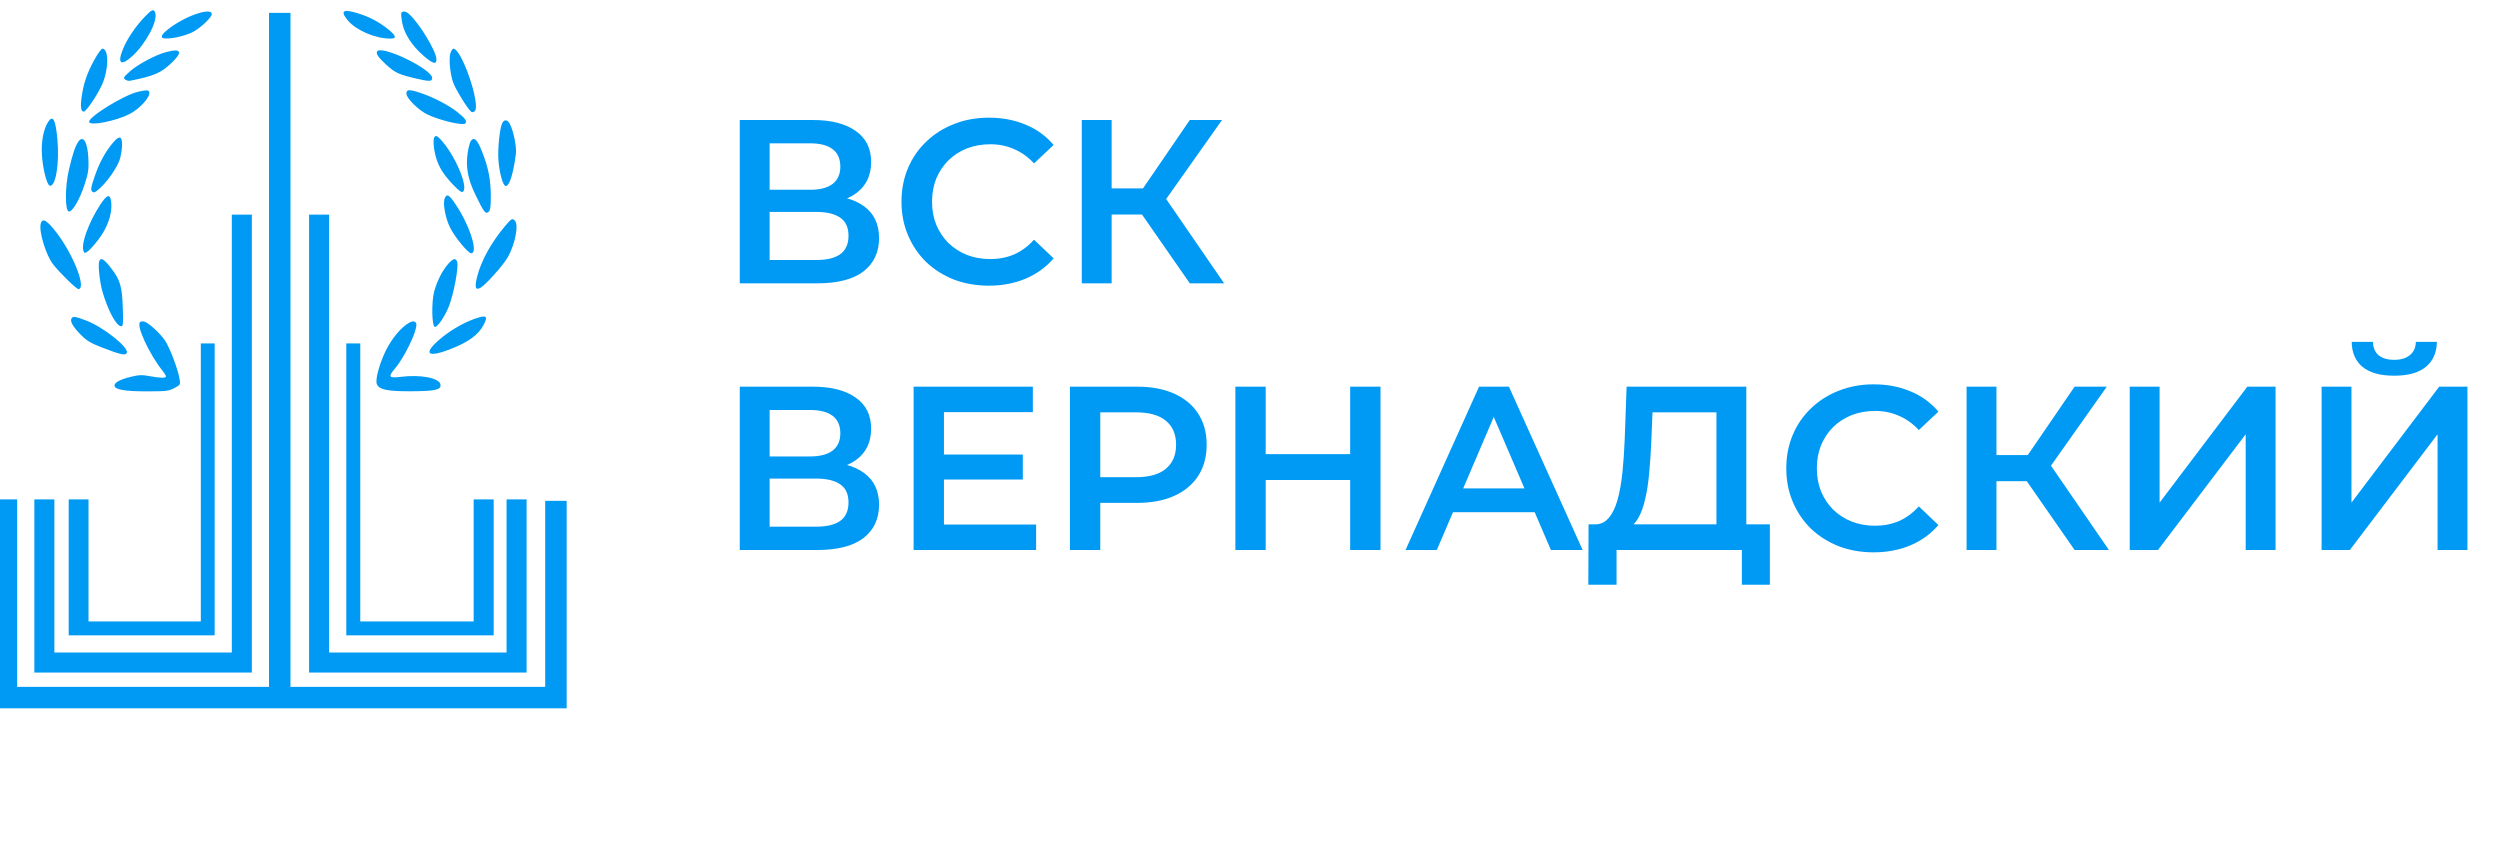<svg width="150" height="51" viewBox="0 0 150 51" fill="none" xmlns="http://www.w3.org/2000/svg">
<path d="M44.386 17V7.2H48.768C49.869 7.2 50.728 7.419 51.344 7.858C51.96 8.287 52.268 8.908 52.268 9.72C52.268 10.523 51.974 11.143 51.386 11.582C50.798 12.011 50.023 12.226 49.062 12.226L49.314 11.722C50.406 11.722 51.251 11.941 51.848 12.38C52.445 12.819 52.744 13.453 52.744 14.284C52.744 15.133 52.431 15.801 51.806 16.286C51.181 16.762 50.257 17 49.034 17H44.386ZM46.178 15.6H48.978C49.613 15.6 50.093 15.483 50.42 15.25C50.747 15.007 50.91 14.639 50.91 14.144C50.91 13.649 50.747 13.29 50.42 13.066C50.093 12.833 49.613 12.716 48.978 12.716H46.178V15.6ZM46.178 11.386H48.614C49.202 11.386 49.65 11.269 49.958 11.036C50.266 10.793 50.42 10.448 50.42 10C50.42 9.533 50.266 9.183 49.958 8.95C49.65 8.717 49.202 8.6 48.614 8.6H46.178V11.386ZM59.325 17.14C58.579 17.14 57.883 17.019 57.239 16.776C56.605 16.524 56.049 16.174 55.573 15.726C55.107 15.269 54.743 14.732 54.481 14.116C54.22 13.5 54.089 12.828 54.089 12.1C54.089 11.372 54.22 10.7 54.481 10.084C54.743 9.468 55.111 8.936 55.587 8.488C56.063 8.031 56.619 7.681 57.253 7.438C57.888 7.186 58.583 7.06 59.339 7.06C60.142 7.06 60.875 7.2 61.537 7.48C62.2 7.751 62.76 8.157 63.217 8.698L62.041 9.804C61.687 9.421 61.29 9.137 60.851 8.95C60.413 8.754 59.937 8.656 59.423 8.656C58.91 8.656 58.439 8.74 58.009 8.908C57.589 9.076 57.221 9.314 56.903 9.622C56.595 9.93 56.353 10.294 56.175 10.714C56.007 11.134 55.923 11.596 55.923 12.1C55.923 12.604 56.007 13.066 56.175 13.486C56.353 13.906 56.595 14.27 56.903 14.578C57.221 14.886 57.589 15.124 58.009 15.292C58.439 15.46 58.91 15.544 59.423 15.544C59.937 15.544 60.413 15.451 60.851 15.264C61.29 15.068 61.687 14.774 62.041 14.382L63.217 15.502C62.76 16.034 62.2 16.44 61.537 16.72C60.875 17 60.137 17.14 59.325 17.14ZM71.389 17L68.071 12.226L69.541 11.316L73.447 17H71.389ZM64.907 17V7.2H66.699V17H64.907ZM66.153 12.87V11.302H69.457V12.87H66.153ZM69.709 12.31L68.043 12.086L71.389 7.2H73.321L69.709 12.31ZM44.386 33V23.2H48.768C49.869 23.2 50.728 23.419 51.344 23.858C51.96 24.287 52.268 24.908 52.268 25.72C52.268 26.523 51.974 27.143 51.386 27.582C50.798 28.011 50.023 28.226 49.062 28.226L49.314 27.722C50.406 27.722 51.251 27.941 51.848 28.38C52.445 28.819 52.744 29.453 52.744 30.284C52.744 31.133 52.431 31.801 51.806 32.286C51.181 32.762 50.257 33 49.034 33H44.386ZM46.178 31.6H48.978C49.613 31.6 50.093 31.483 50.42 31.25C50.747 31.007 50.91 30.639 50.91 30.144C50.91 29.649 50.747 29.29 50.42 29.066C50.093 28.833 49.613 28.716 48.978 28.716H46.178V31.6ZM46.178 27.386H48.614C49.202 27.386 49.65 27.269 49.958 27.036C50.266 26.793 50.42 26.448 50.42 26C50.42 25.533 50.266 25.183 49.958 24.95C49.65 24.717 49.202 24.6 48.614 24.6H46.178V27.386ZM56.497 27.274H61.369V28.772H56.497V27.274ZM56.637 31.474H62.167V33H54.817V23.2H61.971V24.726H56.637V31.474ZM64.196 33V23.2H68.228C69.096 23.2 69.838 23.34 70.454 23.62C71.08 23.9 71.56 24.301 71.896 24.824C72.232 25.347 72.4 25.967 72.4 26.686C72.4 27.405 72.232 28.025 71.896 28.548C71.56 29.071 71.08 29.472 70.454 29.752C69.838 30.032 69.096 30.172 68.228 30.172H65.204L66.016 29.318V33H64.196ZM66.016 29.514L65.204 28.632H68.144C68.947 28.632 69.549 28.464 69.95 28.128C70.361 27.783 70.566 27.302 70.566 26.686C70.566 26.061 70.361 25.58 69.95 25.244C69.549 24.908 68.947 24.74 68.144 24.74H65.204L66.016 23.844V29.514ZM81.01 23.2H82.83V33H81.01V23.2ZM75.942 33H74.122V23.2H75.942V33ZM81.15 28.8H75.788V27.246H81.15V28.8ZM84.333 33L88.743 23.2H90.535L94.959 33H93.055L89.261 24.166H89.989L86.209 33H84.333ZM86.363 30.732L86.853 29.304H92.145L92.635 30.732H86.363ZM102.986 32.16V24.74H99.15L99.079 26.476C99.052 27.129 99.01 27.75 98.954 28.338C98.907 28.917 98.828 29.444 98.716 29.92C98.613 30.396 98.468 30.793 98.281 31.11C98.095 31.427 97.866 31.637 97.596 31.74L95.635 31.46C95.99 31.479 96.279 31.357 96.504 31.096C96.737 30.835 96.919 30.471 97.049 30.004C97.18 29.537 97.278 28.991 97.344 28.366C97.409 27.731 97.456 27.045 97.484 26.308L97.596 23.2H104.778V32.16H102.986ZM95.299 35.086L95.314 31.46H106.192V35.086H104.512V33H96.993V35.086H95.299ZM112.413 33.14C111.667 33.14 110.971 33.019 110.327 32.776C109.693 32.524 109.137 32.174 108.661 31.726C108.195 31.269 107.831 30.732 107.569 30.116C107.308 29.5 107.177 28.828 107.177 28.1C107.177 27.372 107.308 26.7 107.569 26.084C107.831 25.468 108.199 24.936 108.675 24.488C109.151 24.031 109.707 23.681 110.341 23.438C110.976 23.186 111.671 23.06 112.427 23.06C113.23 23.06 113.963 23.2 114.625 23.48C115.288 23.751 115.848 24.157 116.305 24.698L115.129 25.804C114.775 25.421 114.378 25.137 113.939 24.95C113.501 24.754 113.025 24.656 112.511 24.656C111.998 24.656 111.527 24.74 111.097 24.908C110.677 25.076 110.309 25.314 109.991 25.622C109.683 25.93 109.441 26.294 109.263 26.714C109.095 27.134 109.011 27.596 109.011 28.1C109.011 28.604 109.095 29.066 109.263 29.486C109.441 29.906 109.683 30.27 109.991 30.578C110.309 30.886 110.677 31.124 111.097 31.292C111.527 31.46 111.998 31.544 112.511 31.544C113.025 31.544 113.501 31.451 113.939 31.264C114.378 31.068 114.775 30.774 115.129 30.382L116.305 31.502C115.848 32.034 115.288 32.44 114.625 32.72C113.963 33 113.225 33.14 112.413 33.14ZM124.477 33L121.159 28.226L122.629 27.316L126.535 33H124.477ZM117.995 33V23.2H119.787V33H117.995ZM119.241 28.87V27.302H122.545V28.87H119.241ZM122.797 28.31L121.131 28.086L124.477 23.2H126.409L122.797 28.31ZM127.784 33V23.2H129.576V30.158L134.84 23.2H136.534V33H134.742V26.056L129.478 33H127.784ZM139.296 33V23.2H141.088V30.158L146.352 23.2H148.046V33H146.254V26.056L140.99 33H139.296ZM143.65 22.542C142.81 22.542 142.175 22.365 141.746 22.01C141.326 21.655 141.111 21.156 141.102 20.512H142.376C142.385 20.857 142.497 21.123 142.712 21.31C142.936 21.497 143.249 21.59 143.65 21.59C144.051 21.59 144.364 21.497 144.588 21.31C144.821 21.123 144.943 20.857 144.952 20.512H146.212C146.203 21.156 145.983 21.655 145.554 22.01C145.125 22.365 144.49 22.542 143.65 22.542Z" fill="#009AF4"/>
<path fill-rule="evenodd" clip-rule="evenodd" d="M8.644 1.051C8.117 1.612 7.645 2.31 7.4 2.892C7.007 3.823 7.244 4.011 7.966 3.342C8.764 2.602 9.471 1.26 9.317 0.776C9.232 0.508 9.105 0.56 8.644 1.051ZM20.713 0.665C20.543 0.722 20.587 0.881 20.866 1.22C21.351 1.808 22.496 2.306 23.381 2.315C23.646 2.317 23.704 2.289 23.681 2.171C23.648 2 23.015 1.502 22.424 1.183C21.875 0.887 20.917 0.596 20.713 0.665ZM11.619 0.892C10.763 1.211 9.702 1.937 9.702 2.205C9.702 2.461 11.092 2.22 11.677 1.862C12.15 1.573 12.707 1.024 12.707 0.847C12.707 0.624 12.296 0.641 11.619 0.892ZM24.084 0.771C24.055 0.818 24.078 1.093 24.135 1.382C24.265 2.042 24.725 2.751 25.408 3.342C25.972 3.831 26.187 3.891 26.187 3.561C26.187 3.086 25.148 1.371 24.537 0.837C24.345 0.669 24.163 0.643 24.084 0.771ZM5.639 3.627C5.217 4.405 5.015 5.001 4.899 5.813C4.815 6.397 4.856 6.697 5.02 6.697C5.168 6.697 5.79 5.79 6.105 5.116C6.527 4.215 6.549 2.919 6.143 2.919C6.078 2.919 5.851 3.238 5.639 3.627ZM27.035 3.155C26.916 3.458 26.994 4.382 27.184 4.936C27.325 5.349 28.091 6.588 28.284 6.715C28.335 6.749 28.425 6.727 28.485 6.667C28.856 6.297 27.7 2.919 27.202 2.919C27.161 2.919 27.086 3.025 27.035 3.155ZM9.947 3.13C9.309 3.306 8.251 3.874 7.79 4.287C7.415 4.624 7.382 4.68 7.508 4.772C7.586 4.829 7.715 4.862 7.796 4.847C9.253 4.56 9.661 4.382 10.325 3.744C10.994 3.099 10.858 2.879 9.947 3.13ZM22.625 3.089C22.542 3.223 22.715 3.47 23.195 3.901C23.722 4.376 23.925 4.468 24.973 4.714C25.769 4.901 25.93 4.896 25.93 4.68C25.93 4.147 22.879 2.678 22.625 3.089ZM8.286 5.506C7.408 5.711 5.251 7.048 5.349 7.327C5.432 7.561 6.927 7.266 7.753 6.852C8.389 6.534 9.053 5.795 8.953 5.516C8.91 5.394 8.775 5.392 8.286 5.506ZM24.384 5.619C24.384 5.894 25.117 6.618 25.654 6.873C26.402 7.227 27.771 7.551 27.914 7.408C28.043 7.279 27.927 7.109 27.448 6.728C26.936 6.321 26.017 5.841 25.257 5.585C24.551 5.347 24.384 5.354 24.384 5.619ZM2.885 7.319C2.605 7.755 2.465 8.509 2.516 9.312C2.567 10.127 2.809 11.082 2.98 11.138C3.337 11.258 3.579 9.792 3.442 8.331C3.333 7.165 3.172 6.872 2.885 7.319ZM30.138 7.38C29.986 7.664 29.854 8.93 29.905 9.613C29.962 10.385 30.183 11.161 30.345 11.161C30.567 11.161 30.793 10.452 30.951 9.254C31.007 8.831 30.823 7.894 30.596 7.448C30.455 7.171 30.265 7.143 30.138 7.38ZM26.073 8.213C25.97 8.316 26.012 8.935 26.156 9.43C26.333 10.039 26.603 10.468 27.202 11.097C27.55 11.462 27.7 11.567 27.78 11.501C28.116 11.222 27.302 9.305 26.459 8.392C26.232 8.147 26.169 8.117 26.073 8.213ZM6.817 8.518C6.35 9.052 5.974 9.73 5.692 10.55C5.452 11.248 5.428 11.388 5.529 11.489C5.63 11.59 5.701 11.559 6.01 11.28C6.449 10.883 7.005 10.083 7.174 9.602C7.243 9.408 7.308 9.034 7.32 8.77C7.346 8.178 7.185 8.097 6.817 8.518ZM4.685 8.522C4.501 8.803 4.341 9.291 4.128 10.219C3.896 11.227 3.898 12.644 4.131 12.688C4.343 12.729 4.786 11.967 5.079 11.057C5.303 10.365 5.332 10.161 5.304 9.519C5.26 8.511 4.984 8.066 4.685 8.522ZM28.255 8.448C28.197 8.518 28.11 8.843 28.061 9.169C27.934 10.027 28.068 10.743 28.535 11.705C29.038 12.742 29.132 12.864 29.312 12.714C29.421 12.623 29.449 12.429 29.448 11.773C29.446 10.782 29.3 10.04 28.918 9.084C28.631 8.365 28.46 8.201 28.255 8.448ZM26.688 11.888C26.554 12.183 26.719 13.091 27.012 13.669C27.304 14.246 28.084 15.192 28.269 15.195C28.716 15.2 28.188 13.528 27.347 12.277C26.942 11.674 26.818 11.602 26.688 11.888ZM6.007 12.292C5.307 13.376 4.849 14.646 5.01 15.064C5.062 15.201 5.087 15.204 5.26 15.089C5.366 15.019 5.656 14.696 5.906 14.371C6.432 13.685 6.723 12.88 6.681 12.224C6.641 11.599 6.442 11.619 6.007 12.292ZM30.286 13.587C29.468 14.559 28.866 15.654 28.628 16.601C28.468 17.238 28.524 17.431 28.823 17.271C29.122 17.111 30.187 15.924 30.461 15.444C30.907 14.665 31.138 13.485 30.892 13.239C30.733 13.08 30.692 13.104 30.286 13.587ZM2.443 13.424C2.325 13.893 2.755 15.305 3.183 15.854C3.582 16.367 4.578 17.343 4.702 17.343C5.201 17.343 4.428 15.321 3.421 13.995C2.823 13.207 2.539 13.041 2.443 13.424ZM5.953 15.676C5.873 15.885 5.981 16.916 6.143 17.481C6.472 18.629 6.982 19.575 7.271 19.575C7.389 19.575 7.402 19.434 7.367 18.438C7.323 17.186 7.21 16.799 6.684 16.113C6.242 15.535 6.051 15.421 5.953 15.676ZM26.883 15.844C26.55 16.223 26.244 16.819 26.063 17.444C25.877 18.082 25.904 19.618 26.101 19.618C26.271 19.618 26.732 18.921 26.954 18.327C27.237 17.569 27.525 16.004 27.433 15.715C27.352 15.46 27.185 15.499 26.883 15.844ZM4.317 19.071C4.162 19.225 4.339 19.568 4.833 20.07C5.204 20.448 5.418 20.577 6.137 20.856C7.263 21.292 7.539 21.35 7.61 21.164C7.734 20.842 6.181 19.612 5.176 19.235C4.513 18.987 4.419 18.969 4.317 19.071ZM28.436 19.144C27.73 19.398 26.932 19.877 26.319 20.415C25.394 21.227 25.653 21.465 26.934 20.983C28.078 20.552 28.712 20.095 29.03 19.471C29.299 18.943 29.179 18.877 28.436 19.144ZM8.416 19.316C8.14 19.487 8.936 21.226 9.766 22.265C9.873 22.398 9.96 22.543 9.96 22.587C9.96 22.694 9.619 22.687 8.967 22.567C8.512 22.483 8.333 22.49 7.846 22.61C7.208 22.767 6.869 22.949 6.869 23.134C6.869 23.373 7.472 23.482 8.801 23.481C9.978 23.48 10.12 23.463 10.46 23.283C10.829 23.087 10.831 23.082 10.772 22.726C10.674 22.132 10.173 20.826 9.883 20.404C9.603 19.998 8.958 19.407 8.683 19.305C8.597 19.273 8.478 19.279 8.416 19.316ZM24.577 19.349C24.083 19.613 23.489 20.323 23.129 21.078C22.75 21.871 22.509 22.783 22.608 23.043C22.736 23.376 23.235 23.482 24.642 23.476C26.119 23.469 26.474 23.39 26.429 23.076C26.372 22.677 25.238 22.459 24.019 22.613C23.34 22.699 23.274 22.605 23.683 22.133C24.231 21.499 24.985 19.966 24.985 19.485C24.985 19.287 24.805 19.227 24.577 19.349Z" fill="#009AF4"/>
<path d="M17.429 0.772H16.141V41.211H1.03V29.964H0V42.499H34V30.05H32.712V41.211H17.429V0.772Z" fill="#009AF4"/>
<path d="M3.263 29.964H2.061V40.353H15.111V12.878H13.909V39.151H3.263V29.964Z" fill="#009AF4"/>
<path d="M30.394 29.964H31.596V40.353H18.545V12.878H19.747V39.151H30.394V29.964Z" fill="#009AF4"/>
<path d="M28.419 29.964H29.621V38.121H20.778V20.605H21.616V37.287H28.419V29.964Z" fill="#009AF4"/>
<path d="M5.311 29.964H4.121V38.121H12.879V20.605H12.049V37.287H5.311V29.964Z" fill="#009AF4"/>
</svg>
